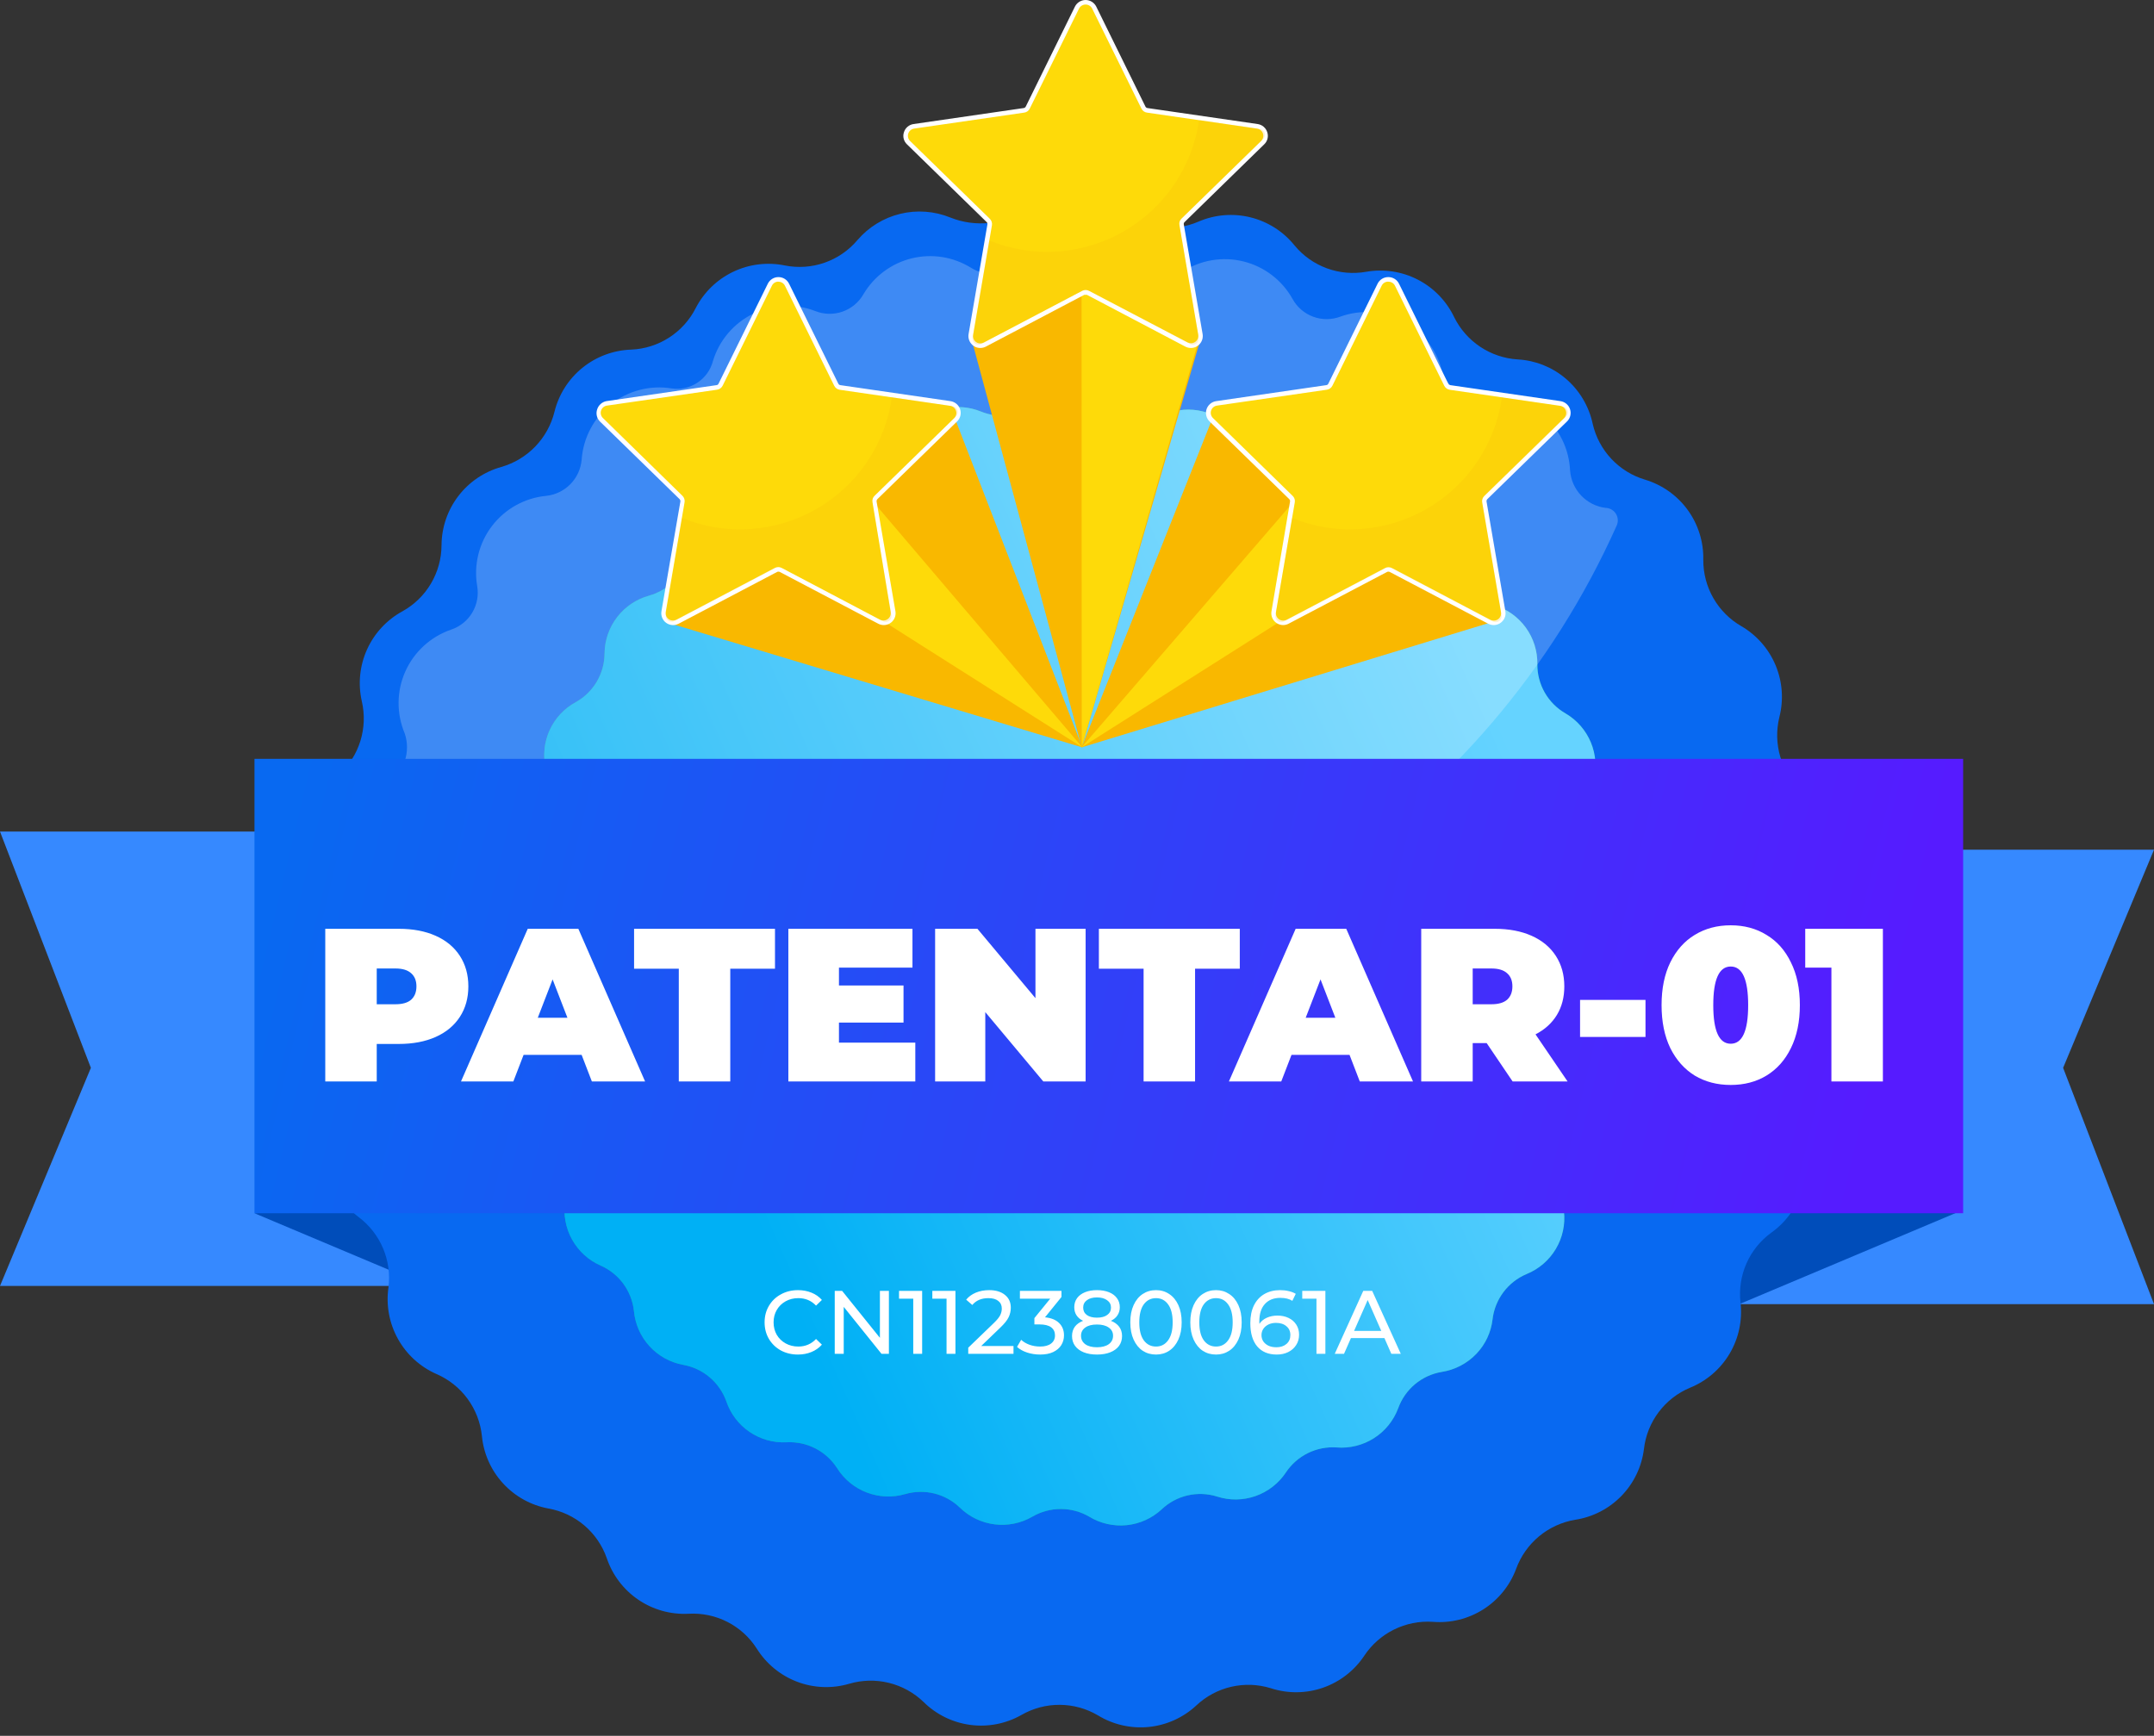 <svg width="237" height="191" viewBox="0 0 237 191" fill="none" xmlns="http://www.w3.org/2000/svg">
<rect x="0" y="0" width="237" height="191" fill="#333333" stroke="none"/>
<path d="M47 141.5H0L10 117.5L0 91.5H47V141.5Z" fill="#3689FF"/>
<path d="M190 93.5H237L227 117.5L237 143.5H190V93.5Z" fill="#3689FF"/>
<path d="M28 133.5L47 141.5V132.5L28 133.5Z" fill="#004DBA"/>
<path d="M216 133.13L189 144.5V131.71L216 133.13Z" fill="#004DBA"/>
<path d="M200.38 106.15C199.564 104.913 199.091 103.482 199.01 102.002C198.929 100.523 199.243 99.048 199.92 97.73C200.838 95.995 201.164 94.008 200.848 92.071C200.532 90.134 199.591 88.353 198.17 87C197.091 85.983 196.302 84.699 195.882 83.278C195.463 81.856 195.427 80.349 195.78 78.91C196.265 77.016 196.12 75.016 195.368 73.212C194.616 71.408 193.296 69.898 191.61 68.91C190.324 68.171 189.257 67.104 188.519 65.818C187.781 64.532 187.398 63.073 187.41 61.59C187.451 59.623 186.847 57.696 185.689 56.105C184.531 54.514 182.884 53.346 181 52.78C179.58 52.358 178.299 51.566 177.287 50.485C176.275 49.404 175.568 48.074 175.24 46.63C174.822 44.677 173.767 42.918 172.24 41.63C170.764 40.388 168.925 39.658 167 39.55C165.527 39.46 164.104 38.982 162.875 38.166C161.645 37.349 160.654 36.223 160 34.9C159.156 33.129 157.757 31.681 156.014 30.779C154.272 29.876 152.283 29.568 150.35 29.9C148.891 30.164 147.388 30.035 145.996 29.525C144.604 29.015 143.373 28.144 142.43 27C141.197 25.473 139.499 24.39 137.595 23.917C135.69 23.444 133.683 23.607 131.88 24.38C130.521 24.971 129.03 25.189 127.559 25.014C126.088 24.838 124.691 24.274 123.51 23.38C122.019 22.223 120.202 21.563 118.316 21.495C116.43 21.427 114.57 21.953 113 23C111.777 23.839 110.365 24.363 108.891 24.526C107.417 24.688 105.926 24.483 104.55 23.93C102.804 23.224 100.88 23.084 99.05 23.529C97.221 23.974 95.576 24.982 94.35 26.41C93.389 27.55 92.139 28.411 90.732 28.904C89.325 29.396 87.812 29.502 86.35 29.21C84.428 28.817 82.431 29.063 80.662 29.91C78.893 30.756 77.449 32.157 76.549 33.9C75.879 35.222 74.869 36.342 73.623 37.145C72.377 37.948 70.94 38.405 69.46 38.47C67.499 38.532 65.613 39.233 64.088 40.466C62.562 41.699 61.481 43.396 61.01 45.3C60.656 46.739 59.929 48.059 58.902 49.127C57.875 50.194 56.584 50.972 55.16 51.38C53.275 51.906 51.613 53.032 50.425 54.588C49.238 56.143 48.59 58.043 48.58 60C48.573 61.482 48.172 62.935 47.418 64.211C46.664 65.487 45.584 66.539 44.289 67.26C42.566 68.197 41.196 69.671 40.387 71.458C39.578 73.245 39.375 75.247 39.809 77.16C40.145 78.604 40.092 80.111 39.654 81.527C39.217 82.943 38.411 84.217 37.319 85.22C35.861 86.529 34.869 88.279 34.496 90.203C34.122 92.127 34.387 94.12 35.249 95.88C35.908 97.207 36.202 98.684 36.102 100.162C36.002 101.64 35.511 103.064 34.679 104.29C33.56 105.902 32.999 107.835 33.08 109.796C33.161 111.756 33.881 113.636 35.13 115.15C36.076 116.29 36.703 117.661 36.948 119.122C37.192 120.584 37.044 122.084 36.52 123.47C35.805 125.294 35.706 127.302 36.237 129.188C36.767 131.074 37.899 132.736 39.459 133.92C40.644 134.81 41.572 135.997 42.148 137.362C42.724 138.727 42.928 140.221 42.739 141.69C42.464 143.633 42.83 145.612 43.784 147.327C44.737 149.042 46.224 150.398 48.02 151.19C49.381 151.778 50.562 152.718 51.441 153.913C52.319 155.108 52.864 156.515 53.02 157.99C53.204 159.938 54.019 161.773 55.34 163.216C56.66 164.66 58.416 165.633 60.34 165.99C61.798 166.248 63.162 166.89 64.29 167.849C65.418 168.809 66.271 170.052 66.76 171.45C67.386 173.313 68.605 174.919 70.23 176.025C71.855 177.13 73.797 177.672 75.76 177.57C77.24 177.484 78.716 177.794 80.037 178.469C81.357 179.144 82.473 180.159 83.269 181.41C84.309 183.073 85.863 184.35 87.695 185.049C89.527 185.748 91.537 185.829 93.419 185.28C94.841 184.857 96.349 184.819 97.79 185.171C99.231 185.522 100.552 186.25 101.62 187.28C103.013 188.657 104.818 189.542 106.76 189.8C108.702 190.058 110.675 189.675 112.38 188.71C113.664 187.969 115.123 187.583 116.606 187.592C118.089 187.6 119.544 188.004 120.82 188.76C122.495 189.78 124.458 190.224 126.409 190.025C128.361 189.827 130.194 188.996 131.63 187.66C132.708 186.645 134.036 185.936 135.479 185.604C136.921 185.272 138.426 185.329 139.84 185.77C141.705 186.374 143.717 186.352 145.569 185.708C147.421 185.063 149.012 183.832 150.1 182.2C150.917 180.965 152.048 179.968 153.375 179.311C154.703 178.654 156.181 178.36 157.66 178.46C159.614 178.617 161.567 178.132 163.22 177.078C164.873 176.024 166.137 174.458 166.82 172.62C167.329 171.228 168.198 169.997 169.338 169.05C170.478 168.103 171.848 167.475 173.31 167.23C175.248 166.933 177.036 166.012 178.402 164.606C179.769 163.2 180.639 161.386 180.88 159.44C181.049 157.967 181.609 156.567 182.5 155.382C183.391 154.197 184.582 153.271 185.95 152.7C187.766 151.963 189.292 150.652 190.296 148.968C191.299 147.284 191.725 145.318 191.51 143.37C191.334 141.897 191.554 140.404 192.149 139.045C192.743 137.687 193.689 136.511 194.89 135.64C196.485 134.502 197.666 132.875 198.253 131.005C198.839 129.135 198.8 127.125 198.14 125.28C197.635 123.887 197.507 122.386 197.771 120.928C198.034 119.47 198.679 118.108 199.64 116.98C200.933 115.505 201.71 113.648 201.85 111.691C201.991 109.734 201.489 107.785 200.42 106.14L200.38 106.15Z" fill="#0869F1"/>
<path d="M178.73 106.06C178.127 105.144 177.779 104.085 177.721 102.99C177.663 101.895 177.897 100.804 178.4 99.83C179.077 98.549 179.317 97.081 179.082 95.651C178.847 94.221 178.151 92.907 177.1 91.91C176.299 91.157 175.714 90.204 175.405 89.149C175.096 88.094 175.073 86.976 175.34 85.91C175.701 84.507 175.594 83.024 175.037 81.687C174.479 80.35 173.501 79.231 172.25 78.5C171.302 77.954 170.516 77.167 169.971 76.218C169.427 75.27 169.143 74.194 169.15 73.1C169.178 71.652 168.734 70.234 167.884 69.061C167.034 67.888 165.825 67.024 164.44 66.6C163.389 66.289 162.441 65.703 161.692 64.904C160.943 64.104 160.421 63.119 160.18 62.05C159.872 60.635 159.11 59.358 158.011 58.414C156.912 57.471 155.536 56.911 154.09 56.82C152.996 56.758 151.939 56.407 151.025 55.803C150.111 55.198 149.375 54.362 148.89 53.38C148.263 52.074 147.228 51.008 145.942 50.342C144.656 49.676 143.188 49.447 141.76 49.69C140.683 49.882 139.574 49.785 138.546 49.41C137.518 49.034 136.609 48.392 135.91 47.55C135.002 46.419 133.749 45.617 132.342 45.267C130.935 44.917 129.452 45.037 128.12 45.61C127.115 46.046 126.012 46.208 124.925 46.078C123.837 45.948 122.803 45.531 121.93 44.87C120.765 43.969 119.333 43.48 117.86 43.48C116.545 43.475 115.26 43.865 114.17 44.6C113.265 45.221 112.221 45.608 111.13 45.727C110.04 45.845 108.937 45.692 107.92 45.28C106.651 44.765 105.254 44.654 103.92 44.96C102.531 45.276 101.281 46.034 100.36 47.12C99.65 47.953 98.732 48.584 97.699 48.948C96.666 49.311 95.555 49.395 94.48 49.19C93.061 48.901 91.587 49.083 90.28 49.707C88.974 50.332 87.906 51.365 87.24 52.65C86.746 53.63 86.001 54.462 85.08 55.059C84.159 55.657 83.096 55.999 82 56.05C80.557 56.093 79.167 56.605 78.04 57.506C76.913 58.408 76.109 59.652 75.75 61.05C75.494 62.115 74.959 63.092 74.199 63.882C73.44 64.671 72.484 65.243 71.43 65.54C70.031 65.922 68.796 66.75 67.91 67.898C67.024 69.045 66.536 70.45 66.52 71.9C66.515 72.993 66.22 74.066 65.665 75.007C65.11 75.949 64.314 76.727 63.36 77.26C62.083 77.95 61.068 79.039 60.47 80.362C59.872 81.684 59.724 83.166 60.05 84.58C60.298 85.646 60.259 86.759 59.936 87.804C59.612 88.85 59.017 89.791 58.21 90.53C57.128 91.495 56.392 92.788 56.114 94.211C55.836 95.634 56.031 97.109 56.67 98.41C57.158 99.39 57.377 100.483 57.305 101.575C57.233 102.668 56.872 103.722 56.26 104.63C55.439 105.818 55.026 107.241 55.083 108.683C55.141 110.126 55.666 111.512 56.58 112.63C57.275 113.475 57.734 114.49 57.91 115.57C58.086 116.65 57.972 117.758 57.58 118.78C57.032 120.15 56.962 121.665 57.38 123.08C57.781 124.448 58.612 125.651 59.75 126.51C60.624 127.167 61.309 128.045 61.734 129.053C62.16 130.062 62.31 131.165 62.17 132.25C61.972 133.682 62.246 135.139 62.949 136.402C63.653 137.665 64.748 138.665 66.07 139.25C67.07 139.685 67.937 140.376 68.583 141.254C69.23 142.133 69.632 143.166 69.75 144.25C69.881 145.695 70.482 147.057 71.461 148.128C72.44 149.199 73.743 149.919 75.17 150.18C76.242 150.371 77.245 150.841 78.077 151.544C78.909 152.246 79.541 153.155 79.91 154.18C80.371 155.555 81.27 156.742 82.469 157.558C83.668 158.374 85.101 158.775 86.55 158.7C87.643 158.641 88.733 158.873 89.708 159.372C90.683 159.871 91.508 160.619 92.1 161.54C92.869 162.767 94.017 163.711 95.371 164.227C96.724 164.743 98.209 164.804 99.6 164.4C100.642 164.097 101.745 164.075 102.798 164.335C103.852 164.595 104.818 165.128 105.6 165.88C106.64 166.9 107.986 167.55 109.431 167.731C110.876 167.911 112.341 167.612 113.6 166.88C114.546 166.33 115.621 166.041 116.715 166.041C117.809 166.041 118.884 166.33 119.83 166.88C121.069 167.637 122.522 167.967 123.966 167.821C125.411 167.675 126.768 167.06 127.83 166.07C128.626 165.318 129.608 164.792 130.675 164.546C131.742 164.3 132.855 164.343 133.9 164.67C135.278 165.116 136.765 165.099 138.133 164.623C139.501 164.146 140.676 163.236 141.48 162.03C142.084 161.117 142.92 160.38 143.902 159.895C144.884 159.41 145.977 159.194 147.07 159.27C148.513 159.385 149.955 159.027 151.177 158.249C152.399 157.472 153.333 156.317 153.84 154.96C154.211 153.928 154.85 153.013 155.692 152.31C156.534 151.607 157.548 151.141 158.63 150.96C160.089 150.733 161.432 150.03 162.45 148.96C163.434 147.929 164.056 146.606 164.22 145.19C164.346 144.099 164.76 143.061 165.419 142.183C166.078 141.304 166.958 140.617 167.97 140.19C169.312 139.646 170.439 138.678 171.181 137.435C171.923 136.191 172.238 134.739 172.08 133.3C171.951 132.212 172.115 131.109 172.554 130.105C172.994 129.102 173.693 128.233 174.58 127.59C175.779 126.732 176.662 125.501 177.09 124.09C177.506 122.728 177.467 121.268 176.98 119.93C176.605 118.9 176.51 117.789 176.705 116.71C176.9 115.631 177.378 114.623 178.09 113.79C179.067 112.677 179.645 111.269 179.73 109.79C179.779 108.474 179.43 107.175 178.73 106.06Z" fill="#14B294"/>
<path d="M178.73 106.06C178.127 105.144 177.779 104.085 177.721 102.99C177.663 101.895 177.897 100.804 178.4 99.83C179.077 98.549 179.317 97.081 179.082 95.651C178.847 94.221 178.151 92.907 177.1 91.91C176.299 91.157 175.714 90.204 175.405 89.149C175.096 88.094 175.073 86.976 175.34 85.91C175.701 84.507 175.594 83.024 175.037 81.687C174.479 80.35 173.501 79.231 172.25 78.5C171.302 77.954 170.516 77.167 169.971 76.218C169.427 75.27 169.143 74.194 169.15 73.1C169.178 71.652 168.734 70.234 167.884 69.061C167.034 67.888 165.825 67.024 164.44 66.6C163.389 66.289 162.441 65.703 161.692 64.904C160.943 64.104 160.421 63.119 160.18 62.05C159.872 60.635 159.11 59.358 158.011 58.414C156.912 57.471 155.536 56.911 154.09 56.82C152.996 56.758 151.939 56.407 151.025 55.803C150.111 55.198 149.375 54.362 148.89 53.38C148.263 52.074 147.228 51.008 145.942 50.342C144.656 49.676 143.188 49.447 141.76 49.69C140.683 49.882 139.574 49.785 138.546 49.41C137.518 49.034 136.609 48.392 135.91 47.55C135.002 46.419 133.749 45.617 132.342 45.267C130.935 44.917 129.452 45.037 128.12 45.61C127.115 46.046 126.012 46.208 124.925 46.078C123.837 45.948 122.803 45.531 121.93 44.87C120.765 43.969 119.333 43.48 117.86 43.48C116.545 43.475 115.26 43.865 114.17 44.6C113.265 45.221 112.221 45.608 111.13 45.727C110.04 45.845 108.937 45.692 107.92 45.28C106.651 44.765 105.254 44.654 103.92 44.96C102.531 45.276 101.281 46.034 100.36 47.12C99.65 47.953 98.732 48.584 97.699 48.948C96.666 49.311 95.555 49.395 94.48 49.19C93.061 48.901 91.587 49.083 90.28 49.707C88.974 50.332 87.906 51.365 87.24 52.65C86.746 53.63 86.001 54.462 85.08 55.059C84.159 55.657 83.096 55.999 82 56.05C80.557 56.093 79.167 56.605 78.04 57.506C76.913 58.408 76.109 59.652 75.75 61.05C75.494 62.115 74.959 63.092 74.199 63.882C73.44 64.671 72.484 65.243 71.43 65.54C70.031 65.922 68.796 66.75 67.91 67.898C67.024 69.045 66.536 70.45 66.52 71.9C66.515 72.993 66.22 74.066 65.665 75.007C65.11 75.949 64.314 76.727 63.36 77.26C62.083 77.95 61.068 79.039 60.47 80.362C59.872 81.684 59.724 83.166 60.05 84.58C60.298 85.646 60.259 86.759 59.936 87.804C59.612 88.85 59.017 89.791 58.21 90.53C57.128 91.495 56.392 92.788 56.114 94.211C55.836 95.634 56.031 97.109 56.67 98.41C57.158 99.39 57.377 100.483 57.305 101.575C57.233 102.668 56.872 103.722 56.26 104.63C55.439 105.818 55.026 107.241 55.083 108.683C55.141 110.126 55.666 111.512 56.58 112.63C57.275 113.475 57.734 114.49 57.91 115.57C58.086 116.65 57.972 117.758 57.58 118.78C57.032 120.15 56.962 121.665 57.38 123.08C57.781 124.448 58.612 125.651 59.75 126.51C60.624 127.167 61.309 128.045 61.734 129.053C62.16 130.062 62.31 131.165 62.17 132.25C61.972 133.682 62.246 135.139 62.949 136.402C63.653 137.665 64.748 138.665 66.07 139.25C67.07 139.685 67.937 140.376 68.583 141.254C69.23 142.133 69.632 143.166 69.75 144.25C69.881 145.695 70.482 147.057 71.461 148.128C72.44 149.199 73.743 149.919 75.17 150.18C76.242 150.371 77.245 150.841 78.077 151.544C78.909 152.246 79.541 153.155 79.91 154.18C80.371 155.555 81.27 156.742 82.469 157.558C83.668 158.374 85.101 158.775 86.55 158.7C87.643 158.641 88.733 158.873 89.708 159.372C90.683 159.871 91.508 160.619 92.1 161.54C92.869 162.767 94.017 163.711 95.371 164.227C96.724 164.743 98.209 164.804 99.6 164.4C100.642 164.097 101.745 164.075 102.798 164.335C103.852 164.595 104.818 165.128 105.6 165.88C106.64 166.9 107.986 167.55 109.431 167.731C110.876 167.911 112.341 167.612 113.6 166.88C114.546 166.33 115.621 166.041 116.715 166.041C117.809 166.041 118.884 166.33 119.83 166.88C121.069 167.637 122.522 167.967 123.966 167.821C125.411 167.675 126.768 167.06 127.83 166.07C128.626 165.318 129.608 164.792 130.675 164.546C131.742 164.3 132.855 164.343 133.9 164.67C135.278 165.116 136.765 165.099 138.133 164.623C139.501 164.146 140.676 163.236 141.48 162.03C142.084 161.117 142.92 160.38 143.902 159.895C144.884 159.41 145.977 159.194 147.07 159.27C148.513 159.385 149.955 159.027 151.177 158.249C152.399 157.472 153.333 156.317 153.84 154.96C154.211 153.928 154.85 153.013 155.692 152.31C156.534 151.607 157.548 151.141 158.63 150.96C160.089 150.733 161.432 150.03 162.45 148.96C163.434 147.929 164.056 146.606 164.22 145.19C164.346 144.099 164.76 143.061 165.419 142.183C166.078 141.304 166.958 140.617 167.97 140.19C169.312 139.646 170.439 138.678 171.181 137.435C171.923 136.191 172.238 134.739 172.08 133.3C171.951 132.212 172.115 131.109 172.554 130.105C172.994 129.102 173.693 128.233 174.58 127.59C175.779 126.732 176.662 125.501 177.09 124.09C177.506 122.728 177.467 121.268 176.98 119.93C176.605 118.9 176.51 117.789 176.705 116.71C176.9 115.631 177.378 114.623 178.09 113.79C179.067 112.677 179.645 111.269 179.73 109.79C179.779 108.474 179.43 107.175 178.73 106.06Z" fill="url(#paint0_linear_10_3357)"/>
<path opacity="0.22" d="M176.77 55.89H176.69C175.654 55.767 174.693 55.286 173.974 54.53C173.255 53.774 172.822 52.791 172.75 51.75C172.695 50.576 172.399 49.426 171.879 48.371C171.359 47.317 170.626 46.382 169.728 45.624C168.829 44.867 167.784 44.303 166.657 43.968C165.53 43.633 164.346 43.535 163.18 43.68C162.185 43.827 161.172 43.602 160.332 43.048C159.493 42.495 158.887 41.652 158.63 40.68C158.326 39.536 157.787 38.468 157.049 37.544C156.31 36.619 155.387 35.858 154.339 35.309C153.29 34.76 152.139 34.434 150.958 34.354C149.778 34.273 148.593 34.439 147.48 34.84C146.516 35.203 145.454 35.208 144.488 34.851C143.522 34.495 142.716 33.802 142.22 32.9C141.65 31.877 140.876 30.982 139.945 30.271C139.015 29.56 137.948 29.048 136.812 28.767C135.675 28.485 134.492 28.441 133.338 28.636C132.183 28.831 131.081 29.261 130.1 29.9C129.246 30.476 128.213 30.725 127.19 30.602C126.167 30.479 125.223 29.992 124.53 29.23C123.762 28.389 122.832 27.71 121.797 27.235C120.762 26.759 119.642 26.497 118.503 26.462C117.364 26.427 116.23 26.622 115.168 27.034C114.106 27.446 113.137 28.067 112.32 28.86C111.606 29.564 110.675 30.006 109.679 30.115C108.683 30.224 107.679 29.993 106.83 29.46C105.865 28.862 104.79 28.463 103.669 28.286C102.548 28.109 101.402 28.159 100.3 28.43C99.198 28.703 98.162 29.192 97.251 29.87C96.341 30.549 95.576 31.402 95 32.38C94.488 33.273 93.671 33.951 92.7 34.291C91.728 34.631 90.667 34.609 89.71 34.23C88.611 33.804 87.436 33.609 86.259 33.659C85.082 33.709 83.928 34.002 82.869 34.52C81.811 35.037 80.871 35.768 80.109 36.666C79.346 37.565 78.778 38.611 78.44 39.74C78.183 40.712 77.576 41.555 76.737 42.108C75.898 42.662 74.884 42.886 73.89 42.74C72.719 42.551 71.522 42.608 70.375 42.906C69.227 43.205 68.154 43.739 67.224 44.474C66.294 45.209 65.527 46.13 64.972 47.178C64.417 48.226 64.086 49.377 64 50.56C63.917 51.575 63.484 52.529 62.774 53.26C62.064 53.99 61.122 54.449 60.11 54.56C58.943 54.67 57.812 55.02 56.787 55.586C55.761 56.153 54.864 56.925 54.15 57.854C53.436 58.782 52.921 59.848 52.637 60.985C52.353 62.122 52.306 63.304 52.5 64.46C52.68 65.473 52.491 66.517 51.966 67.402C51.441 68.286 50.615 68.953 49.64 69.28C48.529 69.66 47.509 70.264 46.642 71.055C45.775 71.846 45.08 72.807 44.6 73.878C44.121 74.95 43.867 76.108 43.855 77.282C43.843 78.455 44.073 79.619 44.53 80.7C44.867 81.694 44.866 82.772 44.526 83.766C44.185 84.759 43.526 85.611 42.65 86.19C41.345 87.061 40.307 88.276 39.65 89.7C39.521 89.981 39.49 90.296 39.56 90.597C39.631 90.897 39.8 91.166 40.04 91.36C55.92 104.066 75.662 110.97 96 110.93C113.322 110.931 130.274 105.916 144.806 96.489C159.338 87.062 170.829 73.628 177.89 57.81C177.976 57.611 178.014 57.395 178.001 57.179C177.988 56.964 177.924 56.754 177.815 56.567C177.706 56.38 177.555 56.221 177.373 56.104C177.192 55.986 176.985 55.913 176.77 55.89V55.89Z" fill="white"/>
<path d="M216 83.5H28V133.5H216V83.5Z" fill="url(#paint1_linear_10_3357)"/>
<path d="M43.876 102.2C45.428 102.2 46.78 102.456 47.932 102.968C49.084 103.48 49.972 104.216 50.596 105.176C51.22 106.136 51.532 107.256 51.532 108.536C51.532 109.816 51.22 110.936 50.596 111.896C49.972 112.856 49.084 113.592 47.932 114.104C46.78 114.616 45.428 114.872 43.876 114.872H41.452V119H35.788V102.2H43.876ZM43.516 110.504C44.284 110.504 44.86 110.336 45.244 110C45.628 109.648 45.82 109.16 45.82 108.536C45.82 107.912 45.628 107.432 45.244 107.096C44.86 106.744 44.284 106.568 43.516 106.568H41.452V110.504H43.516ZM63.994 116.072H57.61L56.482 119H50.722L58.066 102.2H63.634L70.978 119H65.122L63.994 116.072ZM62.434 111.992L60.802 107.768L59.17 111.992H62.434ZM74.686 106.592H69.766V102.2H85.27V106.592H80.35V119H74.686V106.592ZM100.709 114.728V119H86.741V102.2H100.397V106.472H92.309V108.44H99.413V112.52H92.309V114.728H100.709ZM119.449 102.2V119H114.793L108.409 111.368V119H102.889V102.2H107.545L113.929 109.832V102.2H119.449ZM125.827 106.592H120.907V102.2H136.411V106.592H131.491V119H125.827V106.592ZM148.486 116.072H142.102L140.974 119H135.214L142.558 102.2H148.126L155.47 119H149.614L148.486 116.072ZM146.926 111.992L145.294 107.768L143.662 111.992H146.926ZM163.574 114.776H162.038V119H156.374V102.2H164.462C166.014 102.2 167.366 102.456 168.518 102.968C169.67 103.48 170.558 104.216 171.182 105.176C171.806 106.136 172.118 107.256 172.118 108.536C172.118 109.736 171.846 110.784 171.302 111.68C170.758 112.576 169.974 113.288 168.95 113.816L172.478 119H166.43L163.574 114.776ZM166.406 108.536C166.406 107.912 166.214 107.432 165.83 107.096C165.446 106.744 164.87 106.568 164.102 106.568H162.038V110.504H164.102C164.87 110.504 165.446 110.336 165.83 110C166.214 109.648 166.406 109.16 166.406 108.536ZM173.851 110.024H181.051V114.104H173.851V110.024ZM190.427 119.384C188.939 119.384 187.619 119.04 186.467 118.352C185.331 117.648 184.435 116.64 183.779 115.328C183.139 114 182.819 112.424 182.819 110.6C182.819 108.776 183.139 107.208 183.779 105.896C184.435 104.568 185.331 103.56 186.467 102.872C187.619 102.168 188.939 101.816 190.427 101.816C191.915 101.816 193.227 102.168 194.363 102.872C195.515 103.56 196.411 104.568 197.051 105.896C197.707 107.208 198.035 108.776 198.035 110.6C198.035 112.424 197.707 114 197.051 115.328C196.411 116.64 195.515 117.648 194.363 118.352C193.227 119.04 191.915 119.384 190.427 119.384ZM190.427 114.848C191.707 114.848 192.347 113.432 192.347 110.6C192.347 107.768 191.707 106.352 190.427 106.352C189.147 106.352 188.507 107.768 188.507 110.6C188.507 113.432 189.147 114.848 190.427 114.848ZM207.17 102.2V119H201.506V106.472H198.626V102.2H207.17Z" fill="white"/>
<path d="M106.971 37.61L119.021 82.24L132.101 37.28L120.411 24.53L106.971 37.61Z" fill="#F9B800"/>
<path d="M119 27.35L119.02 82.24L131.97 37.16L119 27.35Z" fill="#FEDA09"/>
<path d="M104.919 45.66L119.089 82.24L73.939 68.66L104.919 45.66Z" fill="#F9B800"/>
<path d="M95.53 54.57L119.09 82.24L92.08 65.11L95.53 54.57Z" fill="#FEDA09"/>
<path d="M131 38C130.829 37.999 130.661 37.958 130.51 37.88L119.7 32.2C119.622 32.16 119.536 32.139 119.45 32.14C119.359 32.139 119.27 32.16 119.19 32.2L108.35 37.9C108.198 37.978 108.03 38.02 107.86 38.02C107.705 38.019 107.552 37.985 107.412 37.919C107.273 37.854 107.149 37.758 107.05 37.64C106.949 37.525 106.876 37.389 106.836 37.242C106.796 37.094 106.79 36.94 106.82 36.79L108.89 24.72C108.904 24.631 108.897 24.541 108.869 24.455C108.841 24.37 108.793 24.293 108.73 24.23L99.999 15.68C99.859 15.543 99.759 15.369 99.711 15.178C99.664 14.987 99.67 14.787 99.73 14.6C99.793 14.413 99.907 14.246 100.059 14.12C100.21 13.992 100.394 13.91 100.59 13.88L112.7 12.12C112.788 12.106 112.872 12.072 112.945 12.02C113.018 11.968 113.078 11.899 113.12 11.82L118.54 0.82C118.626 0.642 118.76 0.493 118.927 0.388C119.094 0.283 119.287 0.228 119.485 0.228C119.682 0.228 119.875 0.283 120.042 0.388C120.209 0.493 120.344 0.642 120.43 0.82L125.85 11.82C125.891 11.899 125.951 11.968 126.024 12.02C126.097 12.072 126.181 12.106 126.27 12.12L138.38 13.88C138.576 13.905 138.761 13.986 138.914 14.113C139.066 14.239 139.18 14.406 139.242 14.594C139.303 14.782 139.31 14.984 139.262 15.176C139.214 15.368 139.113 15.543 138.97 15.68L130.2 24.23C130.135 24.292 130.086 24.369 130.059 24.455C130.031 24.54 130.024 24.631 130.04 24.72L132.11 36.79C132.139 36.94 132.133 37.094 132.093 37.242C132.053 37.389 131.98 37.525 131.88 37.64C131.771 37.764 131.635 37.862 131.482 37.924C131.329 37.987 131.164 38.013 131 38V38Z" fill="#FEDA09"/>
<path d="M119.451 0.5C119.601 0.5 119.748 0.542 119.875 0.622C120.003 0.701 120.105 0.815 120.171 0.95L125.591 11.95C125.647 12.067 125.731 12.168 125.836 12.245C125.94 12.322 126.062 12.372 126.191 12.39L138.311 14.15C138.459 14.171 138.599 14.234 138.714 14.331C138.828 14.427 138.913 14.555 138.959 14.697C139.005 14.84 139.01 14.993 138.973 15.139C138.936 15.284 138.859 15.416 138.751 15.52L130.001 24.05C129.906 24.14 129.836 24.252 129.795 24.376C129.755 24.5 129.747 24.632 129.771 24.76L131.841 36.83C131.86 36.946 131.853 37.065 131.821 37.178C131.79 37.291 131.734 37.396 131.658 37.485C131.582 37.574 131.487 37.646 131.381 37.695C131.274 37.745 131.158 37.77 131.041 37.77C130.912 37.769 130.786 37.738 130.671 37.68L119.821 32C119.706 31.942 119.579 31.911 119.451 31.91C119.319 31.91 119.189 31.941 119.071 32L108.231 37.7C108.116 37.758 107.989 37.789 107.861 37.79C107.744 37.79 107.628 37.765 107.522 37.716C107.415 37.666 107.321 37.594 107.246 37.505C107.171 37.415 107.116 37.31 107.086 37.197C107.055 37.084 107.05 36.965 107.071 36.85L109.141 24.78C109.161 24.651 109.15 24.519 109.108 24.396C109.066 24.272 108.995 24.16 108.901 24.07L100.141 15.52C100.032 15.416 99.955 15.284 99.918 15.139C99.882 14.993 99.886 14.84 99.932 14.697C99.978 14.555 100.063 14.427 100.178 14.331C100.293 14.234 100.432 14.171 100.581 14.15L112.701 12.39C112.829 12.372 112.951 12.322 113.056 12.245C113.16 12.168 113.245 12.067 113.301 11.95L118.721 0.95C118.788 0.814 118.892 0.7 119.021 0.62C119.15 0.541 119.299 0.499 119.451 0.5V0.5ZM119.451 1.10852e-05C119.205 -0.001 118.965 0.067 118.756 0.196C118.548 0.325 118.379 0.51 118.271 0.73L112.861 11.73C112.838 11.773 112.806 11.811 112.766 11.838C112.726 11.866 112.679 11.884 112.631 11.89L100.511 13.65C100.27 13.685 100.044 13.787 99.858 13.945C99.673 14.102 99.535 14.308 99.461 14.54C99.382 14.772 99.371 15.021 99.43 15.258C99.488 15.496 99.614 15.711 99.791 15.88L108.551 24.43C108.589 24.463 108.617 24.505 108.633 24.553C108.648 24.6 108.651 24.651 108.641 24.7L106.571 36.76C106.539 36.947 106.549 37.139 106.599 37.322C106.649 37.505 106.739 37.675 106.861 37.82C106.982 37.968 107.135 38.086 107.308 38.167C107.481 38.249 107.67 38.291 107.861 38.29C108.073 38.289 108.282 38.238 108.471 38.14L119.301 32.44C119.35 32.431 119.401 32.431 119.451 32.44H119.591L130.421 38.14C130.609 38.238 130.818 38.289 131.031 38.29C131.222 38.291 131.411 38.249 131.584 38.167C131.757 38.086 131.909 37.968 132.031 37.82C132.153 37.675 132.242 37.505 132.292 37.322C132.342 37.139 132.352 36.947 132.321 36.76L130.251 24.7C130.24 24.651 130.243 24.6 130.259 24.553C130.275 24.505 130.303 24.463 130.341 24.43L139.101 15.88C139.278 15.711 139.403 15.496 139.462 15.258C139.52 15.021 139.51 14.772 139.431 14.54C139.357 14.308 139.219 14.102 139.033 13.945C138.848 13.787 138.622 13.685 138.381 13.65L126.261 11.89C126.212 11.884 126.166 11.866 126.126 11.838C126.086 11.811 126.053 11.773 126.031 11.73L120.621 0.73C120.513 0.512 120.346 0.328 120.14 0.199C119.933 0.07 119.694 0.001 119.451 1.10852e-05V1.10852e-05Z" fill="white"/>
<g style="mix-blend-mode:multiply" opacity="0.19">
<path d="M108.84 26.46C111.218 27.43 113.785 27.845 116.347 27.673C118.908 27.502 121.397 26.748 123.624 25.469C125.85 24.191 127.756 22.421 129.195 20.295C130.635 18.169 131.57 15.742 131.93 13.2L138.63 14.2C138.749 14.217 138.86 14.266 138.952 14.343C139.043 14.419 139.112 14.52 139.149 14.633C139.187 14.747 139.192 14.868 139.164 14.984C139.136 15.101 139.076 15.206 138.99 15.29L129.93 24.13C129.854 24.202 129.797 24.292 129.764 24.392C129.731 24.491 129.723 24.597 129.74 24.7L131.88 37.17C131.902 37.288 131.89 37.41 131.845 37.522C131.801 37.634 131.726 37.731 131.629 37.802C131.531 37.873 131.416 37.915 131.296 37.923C131.177 37.932 131.057 37.907 130.95 37.85L119.74 31.96C119.65 31.911 119.548 31.886 119.445 31.886C119.342 31.886 119.241 31.911 119.15 31.96L107.94 37.85C107.834 37.907 107.714 37.932 107.594 37.923C107.474 37.915 107.359 37.873 107.262 37.802C107.165 37.731 107.09 37.634 107.046 37.522C107.001 37.41 106.989 37.288 107.01 37.17L108.84 26.46Z" fill="#F4B608"/>
</g>
<path d="M133.55 45.66L119 82.24L165 68.19L133.55 45.66Z" fill="#F9B800"/>
<path d="M142.47 55.04L119 82.24L146.01 65.11L142.47 55.04Z" fill="#FEDA09"/>
<path d="M164.361 68.53C164.19 68.533 164.021 68.491 163.871 68.41L153.001 62.71C152.92 62.67 152.831 62.65 152.741 62.65C152.651 62.65 152.562 62.67 152.481 62.71L141.651 68.41C141.499 68.489 141.331 68.53 141.161 68.53C141.005 68.534 140.851 68.502 140.711 68.436C140.57 68.37 140.447 68.272 140.351 68.15C140.25 68.035 140.177 67.899 140.137 67.752C140.097 67.605 140.092 67.45 140.121 67.3L142.191 55.23C142.205 55.142 142.198 55.051 142.17 54.966C142.143 54.88 142.095 54.803 142.031 54.74L133.261 46.19C133.119 46.053 133.019 45.88 132.971 45.689C132.923 45.498 132.93 45.297 132.991 45.11C133.053 44.924 133.165 44.758 133.315 44.631C133.465 44.504 133.647 44.42 133.841 44.39L146.001 42.63C146.09 42.618 146.175 42.585 146.248 42.532C146.321 42.48 146.381 42.411 146.421 42.33L151.841 31.33C151.922 31.15 152.054 30.998 152.221 30.893C152.389 30.788 152.583 30.735 152.781 30.74C152.978 30.74 153.172 30.795 153.34 30.9C153.508 31.004 153.643 31.153 153.731 31.33L159.151 42.33C159.188 42.41 159.246 42.48 159.317 42.532C159.389 42.585 159.473 42.618 159.561 42.63L171.681 44.39C171.875 44.419 172.057 44.502 172.207 44.629C172.358 44.755 172.469 44.922 172.531 45.108C172.592 45.295 172.6 45.495 172.554 45.686C172.508 45.877 172.41 46.052 172.271 46.19L163.501 54.74C163.437 54.803 163.389 54.88 163.361 54.966C163.333 55.051 163.326 55.142 163.341 55.23L165.401 67.3C165.43 67.45 165.424 67.605 165.384 67.752C165.344 67.899 165.271 68.035 165.171 68.15C165.071 68.268 164.947 68.362 164.807 68.428C164.667 68.493 164.515 68.528 164.361 68.53V68.53Z" fill="#FEDA09"/>
<path d="M152.771 31C152.921 30.998 153.069 31.039 153.197 31.119C153.325 31.198 153.427 31.314 153.491 31.45L158.911 42.45C158.97 42.567 159.056 42.668 159.162 42.744C159.268 42.821 159.391 42.871 159.521 42.89L171.641 44.65C171.789 44.671 171.929 44.734 172.043 44.831C172.158 44.928 172.243 45.055 172.289 45.198C172.335 45.34 172.34 45.493 172.303 45.639C172.266 45.784 172.189 45.916 172.081 46.02L163.311 54.57C163.218 54.661 163.149 54.774 163.109 54.897C163.069 55.021 163.059 55.152 163.081 55.28L165.151 67.35C165.171 67.466 165.166 67.584 165.136 67.697C165.105 67.81 165.051 67.915 164.975 68.005C164.9 68.095 164.806 68.167 164.7 68.216C164.593 68.265 164.478 68.291 164.361 68.29C164.229 68.289 164.099 68.258 163.981 68.2L153.151 62.5C153.033 62.441 152.903 62.41 152.771 62.41C152.642 62.409 152.515 62.44 152.401 62.5L141.561 68.2C141.446 68.258 141.319 68.289 141.191 68.29C141.073 68.29 140.957 68.265 140.851 68.216C140.744 68.166 140.649 68.095 140.573 68.005C140.497 67.916 140.441 67.811 140.41 67.698C140.378 67.585 140.372 67.466 140.391 67.35L142.461 55.28C142.485 55.152 142.476 55.02 142.436 54.896C142.396 54.772 142.325 54.66 142.231 54.57L133.461 46C133.352 45.896 133.275 45.763 133.239 45.617C133.202 45.47 133.208 45.317 133.255 45.174C133.302 45.031 133.388 44.904 133.504 44.807C133.62 44.711 133.761 44.65 133.911 44.63L146.001 42.88C146.129 42.861 146.25 42.811 146.355 42.734C146.459 42.658 146.544 42.557 146.601 42.44L152.021 31.44C152.085 31.305 152.187 31.19 152.315 31.11C152.443 31.031 152.59 30.989 152.741 30.99L152.771 31ZM152.741 30.49C152.497 30.49 152.258 30.558 152.051 30.687C151.844 30.816 151.678 31.001 151.571 31.22L146.151 42.22C146.13 42.265 146.097 42.303 146.057 42.331C146.017 42.359 145.97 42.376 145.921 42.38L133.811 44.14C133.569 44.175 133.343 44.277 133.156 44.434C132.969 44.591 132.83 44.797 132.754 45.029C132.679 45.261 132.669 45.509 132.727 45.746C132.784 45.983 132.907 46.199 133.081 46.37L141.851 54.92C141.887 54.954 141.914 54.997 141.93 55.044C141.945 55.091 141.949 55.141 141.941 55.19L139.901 67.25C139.867 67.437 139.875 67.628 139.923 67.811C139.972 67.994 140.06 68.165 140.181 68.31C140.304 68.456 140.457 68.573 140.629 68.654C140.802 68.735 140.99 68.778 141.181 68.78C141.39 68.78 141.596 68.729 141.781 68.63L152.621 62.93C152.665 62.91 152.712 62.9 152.761 62.9C152.809 62.9 152.857 62.91 152.901 62.93L163.741 68.63C164.005 68.77 164.309 68.815 164.602 68.757C164.896 68.698 165.16 68.541 165.351 68.31C165.473 68.166 165.562 67.995 165.611 67.812C165.659 67.629 165.666 67.437 165.631 67.25L163.561 55.19C163.554 55.141 163.559 55.092 163.575 55.045C163.591 54.998 163.616 54.956 163.651 54.92L172.421 46.37C172.594 46.2 172.717 45.984 172.775 45.748C172.833 45.512 172.824 45.264 172.75 45.033C172.675 44.801 172.537 44.595 172.352 44.438C172.167 44.28 171.941 44.177 171.701 44.14L159.581 42.38C159.532 42.374 159.486 42.357 159.446 42.329C159.406 42.301 159.373 42.264 159.351 42.22L153.931 31.22C153.824 31.001 153.657 30.816 153.45 30.687C153.243 30.558 153.004 30.49 152.761 30.49H152.741Z" fill="white"/>
<g style="mix-blend-mode:multiply" opacity="0.19">
<path d="M142.17 57C144.547 57.97 147.114 58.385 149.675 58.214C152.236 58.042 154.724 57.288 156.95 56.009C159.176 54.73 161.081 52.961 162.519 50.834C163.957 48.708 164.892 46.282 165.25 43.74L171.96 44.74C172.079 44.757 172.19 44.806 172.282 44.883C172.373 44.959 172.442 45.06 172.479 45.173C172.517 45.287 172.522 45.408 172.494 45.525C172.466 45.641 172.406 45.746 172.32 45.83L163.25 54.67C163.176 54.743 163.121 54.834 163.09 54.933C163.058 55.032 163.052 55.138 163.07 55.24L165.21 67.71C165.229 67.829 165.215 67.951 165.169 68.062C165.123 68.173 165.047 68.269 164.95 68.339C164.852 68.41 164.737 68.452 164.617 68.461C164.497 68.47 164.377 68.445 164.27 68.39L153.07 62.5C152.978 62.451 152.875 62.426 152.77 62.426C152.666 62.426 152.563 62.451 152.47 62.5L141.27 68.39C141.164 68.447 141.044 68.472 140.924 68.463C140.804 68.455 140.689 68.413 140.592 68.342C140.495 68.271 140.42 68.174 140.376 68.062C140.331 67.951 140.319 67.829 140.34 67.71L142.17 57Z" fill="#F4B608"/>
</g>
<path d="M97.239 68.53C97.068 68.532 96.9 68.491 96.749 68.41L85.909 62.71C85.828 62.67 85.74 62.65 85.649 62.65C85.559 62.65 85.47 62.67 85.389 62.71L74.549 68.41C74.399 68.491 74.23 68.532 74.059 68.53C73.905 68.528 73.753 68.493 73.613 68.428C73.473 68.362 73.349 68.267 73.249 68.15C73.145 68.037 73.068 67.902 73.025 67.754C72.982 67.607 72.973 67.451 72.999 67.3L75.069 55.23C75.084 55.142 75.077 55.051 75.049 54.965C75.021 54.88 74.973 54.803 74.909 54.74L66.149 46.19C66.002 46.057 65.898 45.883 65.85 45.691C65.802 45.499 65.812 45.297 65.879 45.11C65.939 44.922 66.051 44.755 66.201 44.628C66.351 44.501 66.534 44.418 66.729 44.39L78.849 42.63C78.937 42.618 79.021 42.585 79.093 42.532C79.164 42.48 79.222 42.41 79.259 42.33L84.679 31.33C84.771 31.145 84.914 30.991 85.091 30.886C85.269 30.781 85.473 30.73 85.679 30.74C85.877 30.741 86.07 30.797 86.238 30.901C86.405 31.005 86.541 31.154 86.629 31.33L92.039 42.33C92.079 42.41 92.139 42.48 92.212 42.532C92.285 42.585 92.37 42.618 92.459 42.63L104.579 44.39C104.773 44.42 104.955 44.504 105.105 44.631C105.255 44.758 105.367 44.923 105.429 45.11C105.49 45.297 105.497 45.498 105.449 45.689C105.402 45.88 105.301 46.053 105.159 46.19L96.399 54.74C96.332 54.8 96.281 54.877 96.253 54.963C96.225 55.049 96.22 55.142 96.239 55.23L98.279 67.3C98.308 67.45 98.303 67.604 98.263 67.752C98.223 67.899 98.15 68.035 98.049 68.15C97.949 68.267 97.825 68.362 97.686 68.428C97.546 68.493 97.394 68.528 97.239 68.53V68.53Z" fill="#FEDA09"/>
<path d="M85.65 31C85.801 30.999 85.948 31.04 86.076 31.12C86.203 31.2 86.305 31.314 86.37 31.45L91.79 42.45C91.848 42.568 91.934 42.669 92.04 42.746C92.147 42.823 92.27 42.872 92.4 42.89L104.51 44.65C104.659 44.666 104.8 44.724 104.918 44.816C105.035 44.908 105.125 45.032 105.176 45.172C105.227 45.313 105.237 45.465 105.206 45.611C105.175 45.758 105.104 45.892 105 46L96.23 54.55C96.136 54.64 96.065 54.752 96.025 54.876C95.985 55 95.976 55.132 96 55.26L98 67.34C98.019 67.455 98.013 67.573 97.982 67.685C97.951 67.798 97.896 67.902 97.821 67.991C97.746 68.08 97.652 68.152 97.547 68.202C97.442 68.252 97.327 68.279 97.21 68.28C97.078 68.28 96.948 68.249 96.83 68.19L86 62.49C85.886 62.43 85.759 62.399 85.63 62.4C85.498 62.4 85.368 62.431 85.25 62.49L74.42 68.19C74.302 68.248 74.172 68.279 74.04 68.28C73.923 68.28 73.807 68.255 73.701 68.206C73.595 68.156 73.501 68.084 73.425 67.995C73.35 67.905 73.295 67.8 73.265 67.687C73.235 67.574 73.23 67.455 73.25 67.34L75.32 55.27C75.342 55.142 75.332 55.011 75.292 54.887C75.252 54.763 75.183 54.651 75.09 54.56L66.34 46C66.231 45.896 66.155 45.763 66.118 45.616C66.082 45.47 66.087 45.317 66.135 45.173C66.181 45.03 66.268 44.903 66.384 44.807C66.5 44.711 66.641 44.65 66.79 44.63L78.9 42.88C79.03 42.861 79.153 42.811 79.259 42.734C79.365 42.657 79.451 42.557 79.51 42.44L84.93 31.44C84.994 31.303 85.096 31.188 85.224 31.108C85.351 31.029 85.499 30.987 85.65 30.99V31ZM85.65 30.49C85.406 30.49 85.167 30.558 84.96 30.687C84.754 30.816 84.587 31.001 84.48 31.22L79.06 42.22C79.039 42.264 79.007 42.303 78.967 42.331C78.926 42.359 78.879 42.376 78.83 42.38L66.71 44.14C66.48 44.187 66.266 44.294 66.09 44.45C65.914 44.606 65.783 44.806 65.71 45.03C65.629 45.258 65.613 45.505 65.664 45.741C65.715 45.978 65.832 46.196 66 46.37L74.77 54.92C74.804 54.955 74.83 54.998 74.846 55.045C74.861 55.092 74.866 55.141 74.86 55.19L72.78 67.25C72.737 67.49 72.761 67.738 72.852 67.965C72.943 68.192 73.095 68.388 73.293 68.532C73.49 68.677 73.724 68.762 73.967 68.779C74.211 68.796 74.455 68.745 74.67 68.63L85.51 62.93C85.554 62.91 85.602 62.9 85.65 62.9C85.698 62.9 85.746 62.91 85.79 62.93L96.63 68.63C96.818 68.73 97.028 68.781 97.24 68.78C97.43 68.78 97.618 68.738 97.791 68.658C97.963 68.577 98.116 68.46 98.238 68.314C98.36 68.168 98.448 67.997 98.497 67.813C98.546 67.63 98.554 67.437 98.52 67.25L96.45 55.19C96.444 55.141 96.449 55.092 96.465 55.045C96.48 54.998 96.506 54.955 96.54 54.92L105.31 46.37C105.485 46.2 105.609 45.984 105.668 45.747C105.726 45.51 105.717 45.262 105.64 45.03C105.562 44.799 105.422 44.593 105.235 44.436C105.048 44.279 104.822 44.177 104.58 44.14L92.47 42.38C92.421 42.376 92.374 42.359 92.334 42.331C92.293 42.303 92.261 42.264 92.24 42.22L86.82 31.22C86.713 31.001 86.547 30.816 86.34 30.687C86.133 30.558 85.894 30.49 85.65 30.49V30.49Z" fill="white"/>
<g style="mix-blend-mode:multiply" opacity="0.19">
<path d="M75.05 57C77.429 57.97 79.998 58.385 82.561 58.211C85.124 58.038 87.614 57.281 89.84 55.999C92.066 54.717 93.971 52.944 95.407 50.814C96.844 48.684 97.775 46.254 98.13 43.71L104.84 44.71C104.958 44.728 105.068 44.779 105.158 44.856C105.248 44.933 105.316 45.034 105.352 45.147C105.388 45.26 105.392 45.381 105.364 45.496C105.335 45.612 105.275 45.717 105.19 45.8L96.13 54.64C96.056 54.713 96.001 54.803 95.969 54.903C95.938 55.002 95.931 55.108 95.95 55.21L98.08 67.68C98.102 67.798 98.09 67.92 98.045 68.032C98 68.144 97.925 68.241 97.828 68.311C97.731 68.382 97.616 68.425 97.496 68.433C97.376 68.442 97.256 68.416 97.15 68.36L86 62.45C85.908 62.401 85.805 62.375 85.7 62.375C85.596 62.375 85.493 62.401 85.4 62.45L74.2 68.34C74.093 68.395 73.973 68.42 73.853 68.411C73.733 68.402 73.618 68.359 73.521 68.289C73.424 68.219 73.348 68.123 73.302 68.011C73.255 67.9 73.241 67.779 73.26 67.66L75.05 57Z" fill="#F4B608"/>
</g>
<path d="M87.789 149.049C87.096 149.049 86.469 148.897 85.908 148.594C85.353 148.284 84.918 147.861 84.601 147.327C84.284 146.785 84.126 146.178 84.126 145.505C84.126 144.832 84.284 144.228 84.601 143.693C84.918 143.152 85.356 142.73 85.918 142.426C86.478 142.116 87.106 141.961 87.799 141.961C88.34 141.961 88.835 142.053 89.284 142.238C89.732 142.416 90.115 142.683 90.432 143.04L89.788 143.664C89.267 143.116 88.617 142.842 87.838 142.842C87.323 142.842 86.858 142.957 86.442 143.188C86.026 143.419 85.7 143.739 85.462 144.149C85.231 144.551 85.116 145.003 85.116 145.505C85.116 146.007 85.231 146.462 85.462 146.871C85.7 147.274 86.026 147.591 86.442 147.822C86.858 148.053 87.323 148.168 87.838 148.168C88.61 148.168 89.26 147.891 89.788 147.336L90.432 147.96C90.115 148.317 89.729 148.587 89.274 148.772C88.825 148.957 88.33 149.049 87.789 149.049ZM97.804 142.04V148.97H96.992L92.834 143.802V148.97H91.844V142.04H92.656L96.814 147.208V142.04H97.804ZM101.462 142.04V148.97H100.482V142.901H98.918V142.04H101.462ZM105.126 142.04V148.97H104.146V142.901H102.582V142.04H105.126ZM111.513 148.109V148.97H106.533V148.297L109.355 145.574C109.698 145.244 109.929 144.96 110.048 144.723C110.167 144.479 110.226 144.234 110.226 143.99C110.226 143.627 110.097 143.347 109.84 143.149C109.589 142.944 109.226 142.842 108.751 142.842C107.985 142.842 107.395 143.093 106.979 143.594L106.306 143.01C106.576 142.68 106.929 142.423 107.365 142.238C107.807 142.053 108.299 141.961 108.84 141.961C109.566 141.961 110.144 142.136 110.573 142.485C111.002 142.829 111.216 143.297 111.216 143.891C111.216 144.261 111.137 144.611 110.978 144.941C110.82 145.271 110.52 145.647 110.078 146.069L107.959 148.109H111.513ZM114.98 144.951C115.66 145.017 116.178 145.228 116.535 145.584C116.891 145.934 117.069 146.383 117.069 146.931C117.069 147.327 116.97 147.686 116.772 148.01C116.574 148.326 116.277 148.581 115.881 148.772C115.492 148.957 115.013 149.049 114.446 149.049C113.951 149.049 113.475 148.977 113.02 148.831C112.565 148.68 112.192 148.472 111.901 148.208L112.357 147.426C112.594 147.65 112.898 147.831 113.268 147.97C113.637 148.102 114.03 148.168 114.446 148.168C114.96 148.168 115.36 148.059 115.644 147.841C115.934 147.624 116.079 147.323 116.079 146.94C116.079 146.558 115.937 146.261 115.653 146.049C115.37 145.838 114.941 145.733 114.366 145.733H113.812V145.04L115.554 142.901H112.218V142.04H116.792V142.713L114.98 144.951ZM122.23 145.337C122.626 145.488 122.929 145.706 123.14 145.99C123.352 146.274 123.457 146.614 123.457 147.01C123.457 147.426 123.345 147.789 123.121 148.099C122.896 148.402 122.576 148.637 122.16 148.802C121.745 148.967 121.256 149.049 120.695 149.049C120.141 149.049 119.656 148.967 119.24 148.802C118.831 148.637 118.514 148.402 118.289 148.099C118.065 147.789 117.953 147.426 117.953 147.01C117.953 146.614 118.055 146.274 118.26 145.99C118.471 145.706 118.775 145.488 119.171 145.337C118.854 145.185 118.613 144.984 118.448 144.733C118.283 144.482 118.2 144.185 118.2 143.842C118.2 143.459 118.303 143.126 118.507 142.842C118.718 142.558 119.012 142.34 119.388 142.188C119.765 142.037 120.2 141.961 120.695 141.961C121.197 141.961 121.636 142.037 122.012 142.188C122.395 142.34 122.688 142.558 122.893 142.842C123.104 143.126 123.21 143.459 123.21 143.842C123.21 144.178 123.124 144.475 122.952 144.733C122.787 144.984 122.546 145.185 122.23 145.337ZM120.695 142.763C120.227 142.763 119.857 142.865 119.586 143.07C119.316 143.268 119.18 143.538 119.18 143.881C119.18 144.225 119.312 144.495 119.576 144.693C119.847 144.891 120.22 144.99 120.695 144.99C121.177 144.99 121.553 144.891 121.824 144.693C122.101 144.495 122.24 144.225 122.24 143.881C122.24 143.538 122.098 143.268 121.814 143.07C121.537 142.865 121.164 142.763 120.695 142.763ZM120.695 148.247C121.243 148.247 121.675 148.135 121.992 147.911C122.309 147.68 122.467 147.369 122.467 146.98C122.467 146.597 122.309 146.297 121.992 146.079C121.675 145.855 121.243 145.743 120.695 145.743C120.147 145.743 119.718 145.855 119.408 146.079C119.098 146.297 118.943 146.597 118.943 146.98C118.943 147.369 119.098 147.68 119.408 147.911C119.718 148.135 120.147 148.247 120.695 148.247ZM127.195 149.049C126.647 149.049 126.159 148.911 125.73 148.633C125.307 148.35 124.974 147.94 124.73 147.406C124.486 146.871 124.364 146.238 124.364 145.505C124.364 144.772 124.486 144.139 124.73 143.604C124.974 143.07 125.307 142.664 125.73 142.386C126.159 142.103 126.647 141.961 127.195 141.961C127.736 141.961 128.218 142.103 128.64 142.386C129.069 142.664 129.406 143.07 129.65 143.604C129.894 144.139 130.017 144.772 130.017 145.505C130.017 146.238 129.894 146.871 129.65 147.406C129.406 147.94 129.069 148.35 128.64 148.633C128.218 148.911 127.736 149.049 127.195 149.049ZM127.195 148.168C127.749 148.168 128.192 147.94 128.522 147.485C128.858 147.03 129.027 146.37 129.027 145.505C129.027 144.64 128.858 143.98 128.522 143.525C128.192 143.07 127.749 142.842 127.195 142.842C126.634 142.842 126.185 143.07 125.849 143.525C125.519 143.98 125.354 144.64 125.354 145.505C125.354 146.37 125.519 147.03 125.849 147.485C126.185 147.94 126.634 148.168 127.195 148.168ZM133.798 149.049C133.25 149.049 132.762 148.911 132.333 148.633C131.911 148.35 131.577 147.94 131.333 147.406C131.089 146.871 130.967 146.238 130.967 145.505C130.967 144.772 131.089 144.139 131.333 143.604C131.577 143.07 131.911 142.664 132.333 142.386C132.762 142.103 133.25 141.961 133.798 141.961C134.339 141.961 134.821 142.103 135.244 142.386C135.673 142.664 136.009 143.07 136.253 143.604C136.498 144.139 136.62 144.772 136.62 145.505C136.62 146.238 136.498 146.871 136.253 147.406C136.009 147.94 135.673 148.35 135.244 148.633C134.821 148.911 134.339 149.049 133.798 149.049ZM133.798 148.168C134.353 148.168 134.795 147.94 135.125 147.485C135.461 147.03 135.63 146.37 135.63 145.505C135.63 144.64 135.461 143.98 135.125 143.525C134.795 143.07 134.353 142.842 133.798 142.842C133.237 142.842 132.788 143.07 132.452 143.525C132.122 143.98 131.957 144.64 131.957 145.505C131.957 146.37 132.122 147.03 132.452 147.485C132.788 147.94 133.237 148.168 133.798 148.168ZM140.56 144.762C141.015 144.762 141.421 144.848 141.778 145.02C142.141 145.191 142.424 145.439 142.629 145.762C142.834 146.079 142.936 146.445 142.936 146.861C142.936 147.297 142.827 147.68 142.609 148.01C142.398 148.34 142.104 148.597 141.728 148.782C141.359 148.96 140.943 149.049 140.481 149.049C139.55 149.049 138.831 148.749 138.323 148.148C137.821 147.548 137.57 146.696 137.57 145.594C137.57 144.822 137.705 144.165 137.976 143.624C138.253 143.076 138.636 142.664 139.124 142.386C139.619 142.103 140.194 141.961 140.847 141.961C141.184 141.961 141.5 141.997 141.797 142.07C142.094 142.136 142.352 142.235 142.57 142.367L142.193 143.139C141.863 142.921 141.421 142.812 140.867 142.812C140.147 142.812 139.583 143.037 139.174 143.485C138.765 143.928 138.56 144.574 138.56 145.426C138.56 145.531 138.563 145.614 138.57 145.673C138.768 145.376 139.039 145.152 139.382 145C139.732 144.842 140.124 144.762 140.56 144.762ZM140.441 148.247C140.897 148.247 141.266 148.125 141.55 147.881C141.834 147.637 141.976 147.31 141.976 146.901C141.976 146.492 141.83 146.168 141.54 145.931C141.256 145.686 140.873 145.564 140.392 145.564C140.081 145.564 139.804 145.624 139.56 145.743C139.322 145.861 139.134 146.023 138.996 146.228C138.864 146.432 138.798 146.66 138.798 146.911C138.798 147.155 138.86 147.379 138.986 147.584C139.118 147.782 139.306 147.944 139.55 148.069C139.801 148.188 140.098 148.247 140.441 148.247ZM145.829 142.04V148.97H144.848V142.901H143.284V142.04H145.829ZM152.324 147.237H148.641L147.879 148.97H146.859L149.998 142.04H150.978L154.126 148.97H153.086L152.324 147.237ZM151.978 146.445L150.483 143.05L148.988 146.445H151.978Z" fill="white"/>
<defs>
<linearGradient id="paint0_linear_10_3357" x1="88.112" y1="145.788" x2="203.707" y2="94.481" gradientUnits="userSpaceOnUse">
<stop stop-color="#00B0F5"/>
<stop offset="0.769" stop-color="#65D3FF"/>
</linearGradient>
<linearGradient id="paint1_linear_10_3357" x1="31.5" y1="90.5" x2="204" y2="131.5" gradientUnits="userSpaceOnUse">
<stop stop-color="#0869F1"/>
<stop offset="1" stop-color="#561BFF"/>
</linearGradient>
</defs>
</svg>
